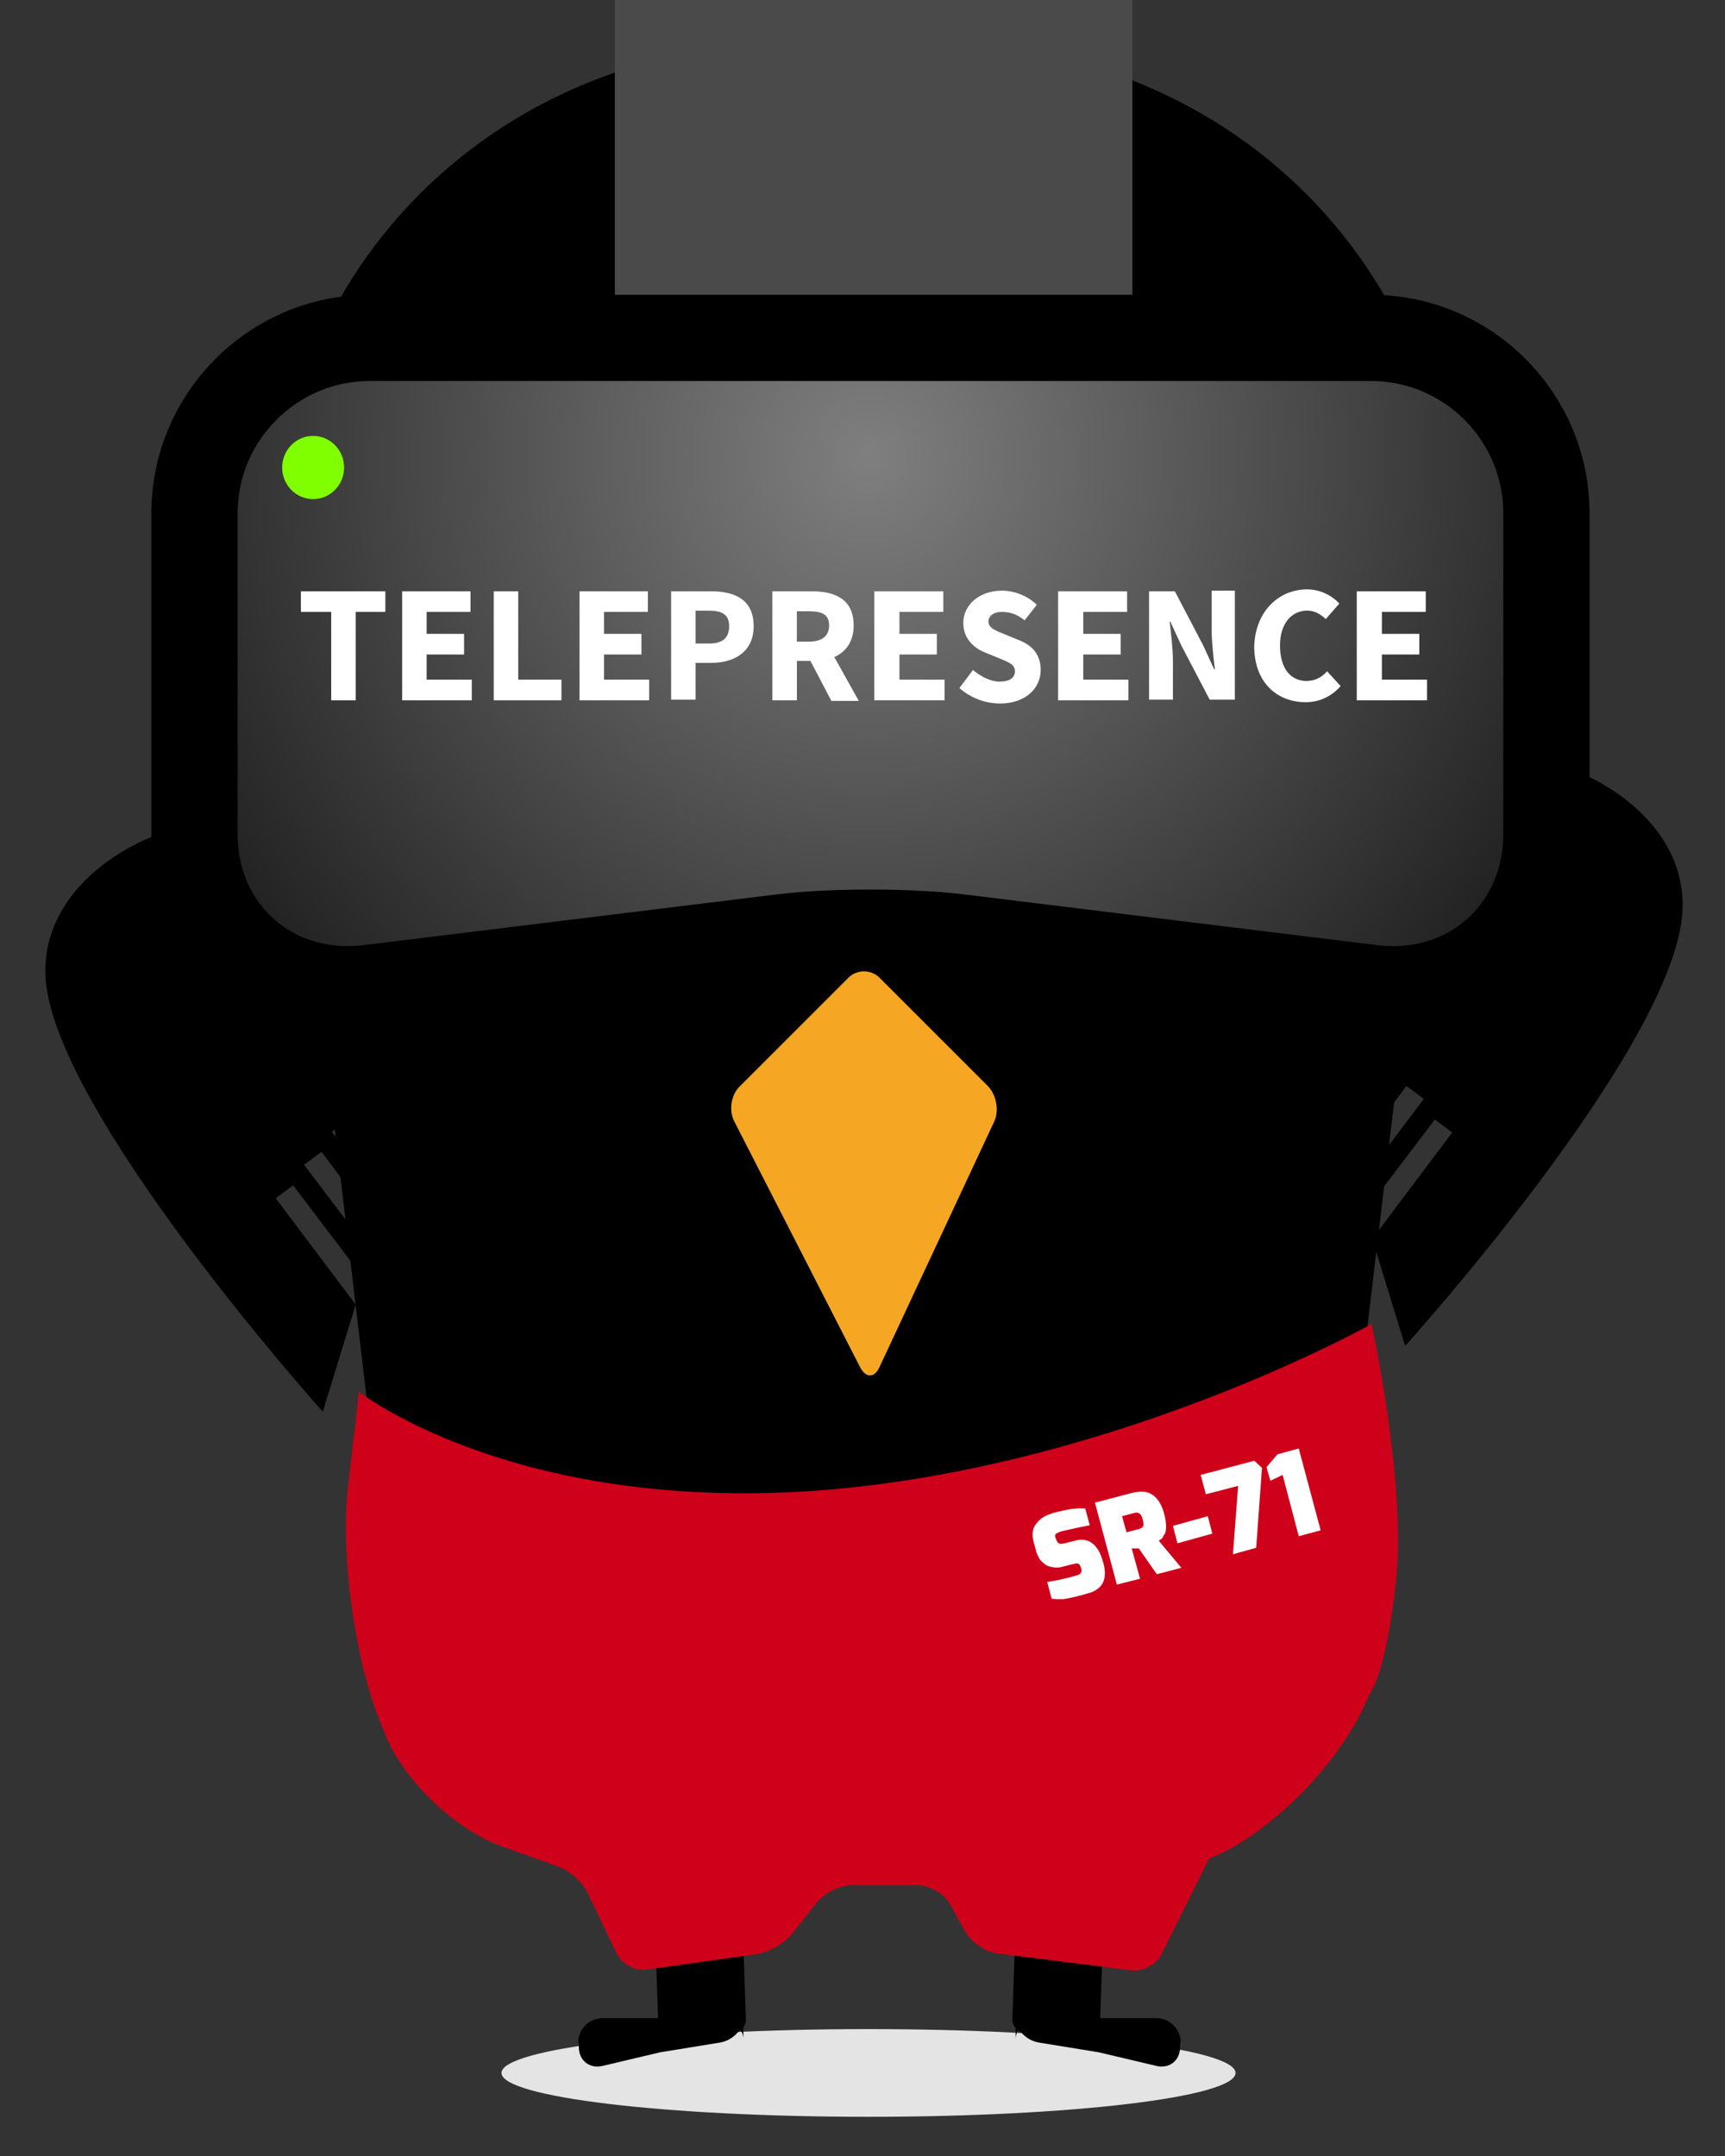 <svg width="40" height="50" viewBox="0 0 40 50" fill="none" xmlns="http://www.w3.org/2000/svg">
<rect x="0" y="0" width="40" height="50" fill="#333333" stroke="none"/>
<g clip-path="url(#clip0_5417_1982)">
<path d="M20.139 49.091C24.84 49.091 28.65 48.635 28.65 48.074C28.65 47.512 24.84 47.057 20.139 47.057C15.439 47.057 11.629 47.512 11.629 48.074C11.629 48.635 15.439 49.091 20.139 49.091Z" fill="#E4E4E4"/>
<path d="M8.248 30.256L6.393 27.788L6.797 27.489L8.442 29.658L8.621 29.09L7.051 27.011L7.455 26.712L8.801 28.507L8.98 27.938L7.694 26.248L8.098 25.949L9.16 27.355L9.908 24.977C9.908 24.977 7.425 20.774 6.916 19.757C6.079 18.022 0.919 19.488 1.053 22.628C1.188 25.724 7.485 32.739 7.485 32.739L8.248 30.256Z" fill="black"/>
<path d="M31.82 28.731L33.675 26.263L33.271 25.964L31.626 28.133L31.446 27.564L33.017 25.485L32.613 25.186L31.267 26.981L31.087 26.413L32.374 24.723L31.97 24.423L30.908 25.829L30.16 23.451C30.16 23.451 32.643 19.248 33.151 18.231C33.989 16.496 39.149 17.962 39.015 21.103C38.88 24.244 32.583 31.214 32.583 31.214L31.82 28.731H31.82Z" fill="black"/>
<path d="M15.442 43.033C15.277 43.033 15.143 43.183 15.143 43.347L15.262 46.892C15.262 47.056 15.412 47.191 15.576 47.191L16.997 47.146C17.162 47.146 17.296 46.997 17.296 46.832L17.177 43.287C17.177 43.123 17.027 42.988 16.863 42.988L15.442 43.033Z" fill="black"/>
<path d="M13.408 47.371C13.408 47.057 13.662 46.803 13.977 46.803H16.669C16.983 46.803 17.237 47.057 17.237 47.281V46.803C17.237 47.072 16.983 47.326 16.684 47.371L15.308 47.595L13.977 47.91C13.677 47.984 13.423 47.79 13.423 47.476V47.371H13.408Z" fill="black"/>
<path d="M25.33 43.033C25.494 43.033 25.629 43.183 25.629 43.347L25.509 46.892C25.509 47.056 25.36 47.191 25.195 47.191L23.774 47.146C23.61 47.146 23.475 46.997 23.475 46.832L23.595 43.287C23.595 43.123 23.744 42.988 23.909 42.988L25.33 43.033Z" fill="black"/>
<path d="M27.379 47.371C27.379 47.057 27.125 46.803 26.811 46.803H24.118C23.804 46.803 23.55 47.057 23.55 47.281V46.803C23.55 47.072 23.804 47.326 24.103 47.371L25.479 47.595L26.811 47.91C27.11 47.984 27.364 47.79 27.364 47.476V47.371H27.379Z" fill="black"/>
<path d="M6.394 14.642C5.496 7.104 10.926 0.986 18.524 0.986H21.5C29.098 0.986 34.528 7.104 33.63 14.642L30.833 38.109C30.474 41.175 27.677 43.658 24.581 43.658H15.428C12.347 43.658 9.55 41.175 9.176 38.109L6.394 14.642Z" fill="black"/>
<path d="M20.258 5.681V2.002" stroke="#4A4A4A" stroke-width="12" stroke-linecap="square"/>
<path d="M8.578 7.836C6.335 7.836 4.51 9.661 4.51 11.904V19.338C4.51 21.581 6.32 23.182 8.548 22.912L18.165 21.731C19.272 21.596 21.082 21.596 22.204 21.731L31.821 22.912C34.05 23.182 35.859 21.581 35.859 19.338V11.904C35.859 9.661 34.035 7.836 31.791 7.836L8.578 7.836Z" fill="url(#paint0_radial_5417_1982)" stroke="black" stroke-width="2"/>
<path d="M7.261 11.575C7.657 11.575 7.979 11.247 7.979 10.842C7.979 10.438 7.657 10.109 7.261 10.109C6.864 10.109 6.543 10.438 6.543 10.842C6.543 11.247 6.864 11.575 7.261 11.575Z" fill="#80FF00"/>
<path d="M8.323 32.276C8.323 32.276 11.838 35.042 18.808 34.579C25.763 34.1 31.805 30.705 31.805 30.705C31.805 30.705 32.613 34.385 32.373 36.643C32.134 38.901 31.745 39.305 31.745 39.305C31.192 40.741 29.591 42.416 28.186 43.044L28.036 43.104L26.944 45.303C26.825 45.557 26.495 45.737 26.211 45.692L23.13 45.303C22.846 45.273 22.517 45.034 22.382 44.794L22.023 44.151C21.889 43.912 21.545 43.718 21.261 43.718H19.765C19.481 43.718 19.122 43.897 18.942 44.121L18.374 44.839C18.194 45.064 17.835 45.273 17.551 45.318L15.008 45.677C14.724 45.722 14.41 45.542 14.291 45.288L13.633 43.912C13.513 43.658 13.199 43.373 12.93 43.284L11.598 42.805C10.537 42.416 9.34 41.264 8.936 40.233L8.787 39.859C8.218 38.423 7.889 36.015 8.069 34.489L8.323 32.276Z" fill="#CF0019"/>
<path d="M24.014 35.925L23.969 35.761C23.924 35.596 23.939 35.461 24.014 35.357C24.088 35.252 24.193 35.162 24.343 35.117C24.402 35.088 24.477 35.073 24.537 35.058C24.776 34.998 24.986 34.968 25.165 34.983L25.27 35.372C25.105 35.402 24.896 35.447 24.642 35.506C24.567 35.521 24.522 35.551 24.492 35.566C24.462 35.581 24.462 35.626 24.477 35.671L24.492 35.701C24.507 35.746 24.522 35.776 24.552 35.791C24.582 35.806 24.627 35.806 24.687 35.791L24.926 35.731C25.135 35.671 25.3 35.731 25.419 35.88C25.479 35.955 25.524 36.045 25.554 36.15L25.584 36.239C25.689 36.628 25.569 36.867 25.21 36.957C24.956 37.032 24.791 37.062 24.716 37.077C24.642 37.092 24.522 37.092 24.387 37.077L24.283 36.688C24.51 36.653 24.735 36.603 24.956 36.538C25.015 36.523 25.046 36.508 25.061 36.479C25.075 36.449 25.09 36.419 25.075 36.389L25.061 36.344C25.046 36.299 25.03 36.284 25.016 36.269C24.986 36.254 24.956 36.254 24.896 36.269L24.657 36.329C24.575 36.356 24.487 36.361 24.402 36.344C24.328 36.329 24.268 36.314 24.223 36.269C24.176 36.237 24.135 36.197 24.103 36.15C24.073 36.09 24.029 36.015 24.014 35.925ZM25.898 36.748L25.39 34.848L26.242 34.624C26.422 34.579 26.586 34.579 26.706 34.654C26.825 34.729 26.93 34.863 26.99 35.088C27.05 35.297 27.05 35.461 27.02 35.551C26.997 35.585 26.977 35.62 26.96 35.656C26.945 35.686 26.915 35.701 26.87 35.731L27.394 36.359L26.825 36.508L26.407 35.91H26.242L26.436 36.613L25.898 36.748V36.748ZM26.122 35.536L26.407 35.461C26.466 35.447 26.496 35.416 26.511 35.387C26.526 35.357 26.511 35.297 26.496 35.237C26.481 35.162 26.451 35.117 26.422 35.103C26.392 35.073 26.347 35.073 26.302 35.088L26.018 35.162L26.122 35.536ZM27.304 35.791L27.199 35.387L28.007 35.162L28.112 35.566L27.304 35.791ZM27.962 34.654L27.842 34.205L29.084 33.876L29.263 34.041L29.129 35.895L28.59 36.045L28.71 34.459L27.962 34.654ZM30.116 33.592L30.624 35.491L30.116 35.626L29.742 34.205L29.458 34.34L29.368 34.026L29.622 33.727L30.116 33.592V33.592Z" fill="white"/>
<path d="M19.675 22.673C19.869 22.479 20.198 22.479 20.393 22.673L22.906 25.186C23.1 25.38 23.175 25.754 23.055 26.009L20.393 31.707C20.273 31.962 20.079 31.962 19.944 31.707L17.028 26.009C16.893 25.754 16.953 25.395 17.147 25.201L19.675 22.673Z" fill="#F5A623"/>
<path d="M7.68 14.191H6.977V13.713H8.936V14.191H8.248V16.241H7.68V14.191ZM9.325 13.713H10.91V14.191H9.893V14.7H10.761V15.179H9.893V15.762H10.94V16.241H9.325V13.713ZM11.449 13.713H12.017V15.762H13.019V16.241H11.449V13.713ZM13.438 13.713H15.023V14.191H14.006V14.7H14.874V15.179H14.006V15.762H15.053V16.241H13.438L13.438 13.713ZM15.562 13.713H16.489C17.043 13.713 17.476 13.907 17.476 14.521C17.476 15.119 17.028 15.373 16.489 15.373H16.13V16.226H15.562V13.713L15.562 13.713ZM16.444 14.924C16.758 14.924 16.908 14.79 16.908 14.521C16.908 14.251 16.743 14.162 16.444 14.162H16.13V14.924H16.444V14.924ZM19.271 16.241L18.793 15.328H18.479V16.241H17.91V13.713H18.822C19.361 13.713 19.795 13.892 19.795 14.505C19.795 14.879 19.615 15.119 19.346 15.238L19.914 16.255H19.271V16.24L19.271 16.241ZM18.478 14.88H18.763C19.062 14.88 19.226 14.745 19.226 14.505C19.226 14.251 19.062 14.176 18.763 14.176H18.478V14.88ZM20.288 13.713H21.874V14.191H20.857V14.7H21.724V15.179H20.857V15.762H21.904V16.241H20.273V13.713H20.288ZM22.562 15.538C22.741 15.687 22.965 15.807 23.175 15.807C23.414 15.807 23.534 15.717 23.534 15.568C23.534 15.403 23.384 15.358 23.175 15.268L22.846 15.134C22.577 15.029 22.337 14.805 22.337 14.446C22.337 14.027 22.711 13.698 23.235 13.698C23.519 13.698 23.833 13.818 24.042 14.027L23.758 14.386C23.594 14.251 23.429 14.191 23.235 14.191C23.04 14.191 22.921 14.281 22.921 14.416C22.921 14.565 23.085 14.625 23.31 14.715L23.639 14.85C23.938 14.969 24.132 15.179 24.132 15.538C24.132 15.956 23.788 16.315 23.19 16.315C22.843 16.314 22.508 16.186 22.247 15.956L22.562 15.538ZM24.551 13.713H26.136V14.191H25.119V14.7H25.987V15.179H25.119V15.762H26.166V16.241H24.536V13.713H24.551ZM26.66 13.713H27.243L27.901 14.969L28.155 15.523H28.171C28.14 15.253 28.096 14.894 28.096 14.595V13.698H28.634V16.226H28.051L27.393 14.969L27.138 14.416H27.123C27.153 14.7 27.198 15.029 27.198 15.328V16.226H26.645V13.713L26.66 13.713ZM30.309 13.668C30.623 13.668 30.893 13.818 31.057 13.997L30.743 14.356C30.608 14.236 30.489 14.161 30.309 14.161C29.95 14.161 29.681 14.461 29.681 14.969C29.681 15.493 29.92 15.792 30.294 15.792C30.504 15.792 30.653 15.702 30.773 15.568L31.087 15.911C30.878 16.151 30.593 16.285 30.279 16.285C29.621 16.285 29.083 15.837 29.083 14.984C29.113 14.162 29.666 13.668 30.309 13.668ZM31.476 13.713H33.061V14.191H32.044V14.7H32.912V15.179H32.044V15.762H33.091V16.241H31.461V13.713H31.476Z" fill="white"/>
</g>
<defs>
<radialGradient id="paint0_radial_5417_1982" cx="0" cy="0" r="1" gradientUnits="userSpaceOnUse" gradientTransform="translate(20.182 10.634) rotate(130.654) scale(24.046 24.046)">
<stop stop-color="#7F7F7F"/>
<stop offset="1"/>
</radialGradient>
<clipPath id="clip0_5417_1982">
<rect width="39.896" height="50" fill="white" transform="translate(0.053)"/>
</clipPath>
</defs>
</svg>
